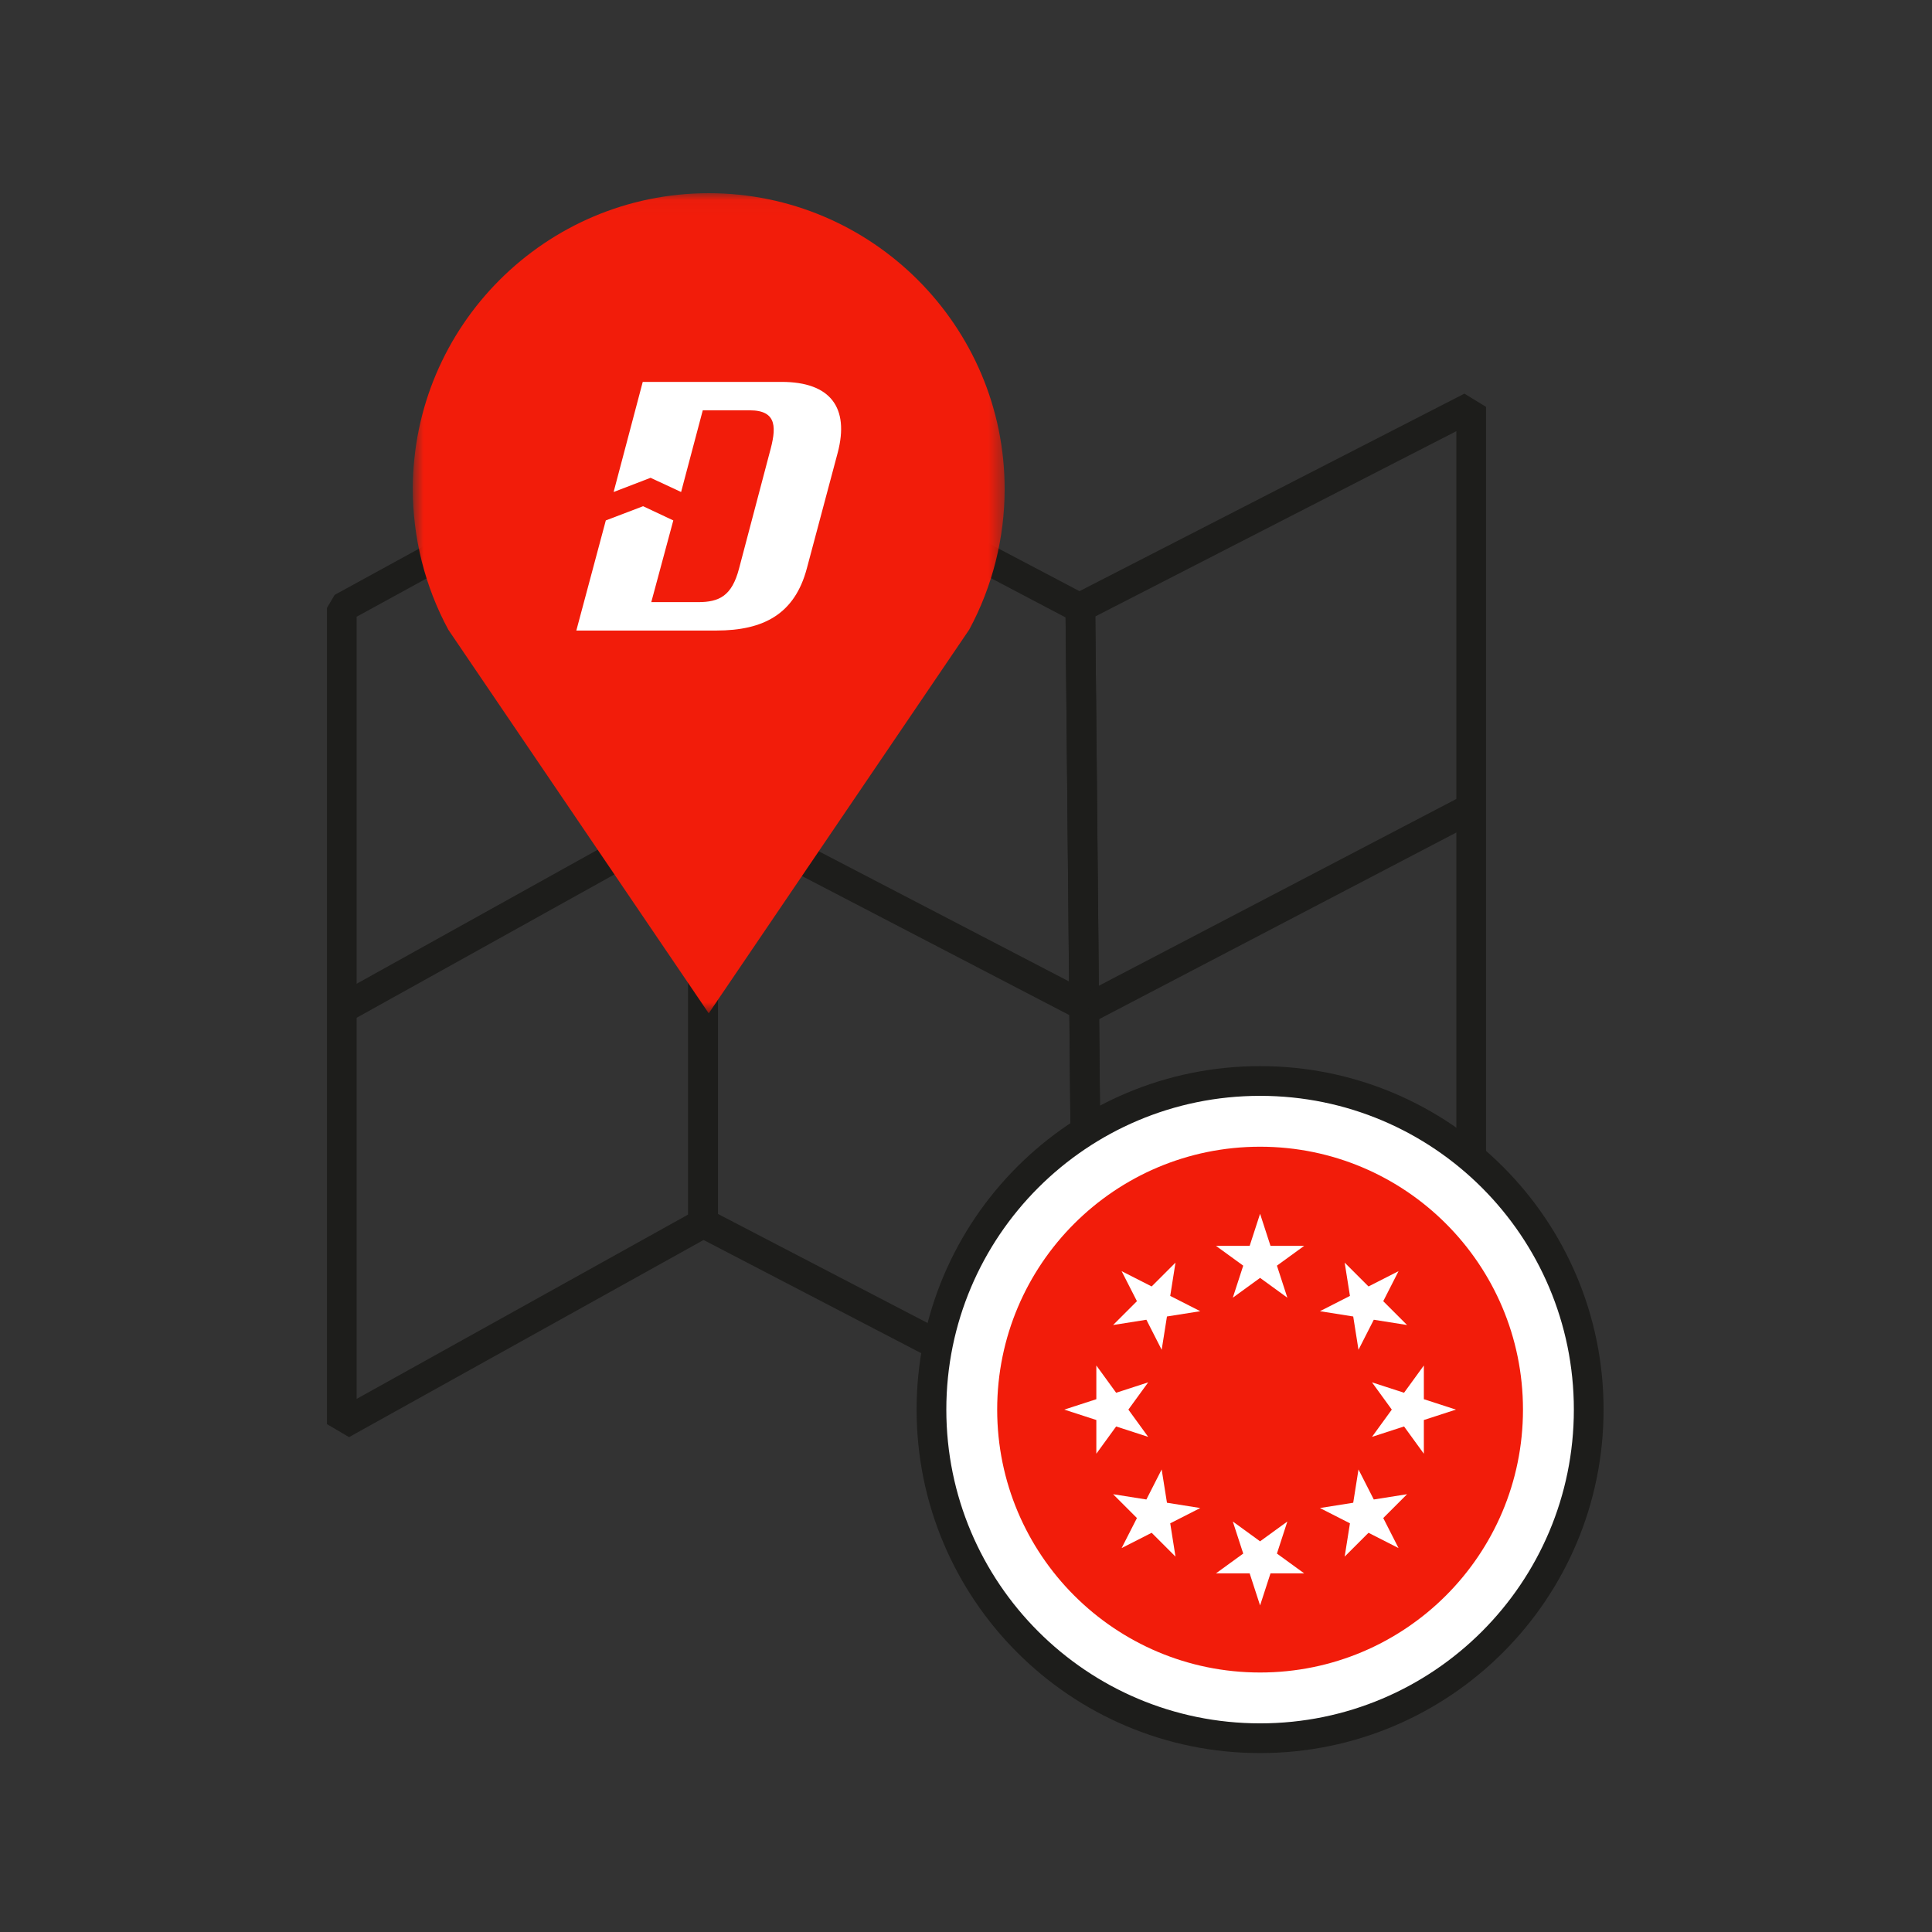 <?xml version="1.0" encoding="UTF-8"?>
<svg width="130px" height="130px" viewBox="0 0 130 130" version="1.1" xmlns="http://www.w3.org/2000/svg" xmlns:xlink="http://www.w3.org/1999/xlink">
    <rect x="0" y="0" width="130" height="130" fill="#333333" stroke="none"/>
    <!-- Generator: Sketch 53.2 (72643) - https://sketchapp.com -->
    <title>Artboard</title>
    <desc>Created with Sketch.</desc>
    <defs>
        <polygon id="path-1" points="0.777 0.038 40.601 0.038 40.601 55.224 0.777 55.224"></polygon>
    </defs>
    <g id="Artboard" stroke="none" stroke-width="1" fill="none" fill-rule="evenodd">
        <g id="Group-38" transform="translate(23, 12)">
            <polygon id="Stroke-1" stroke="#1D1D1B" stroke-width="2" stroke-linejoin="bevel" points="75.992 15.377 75.992 70.3 50.218 83.767 49.694 28.912 49.678 28.88"></polygon>
            <polygon id="Stroke-2" stroke="#1D1D1B" stroke-width="2" stroke-linejoin="bevel" points="50.218 83.767 24.326 70.3 24.31 70.277 24.31 15.649 24.289 15.609 24.326 15.589 49.629 28.904 49.679 28.879 49.695 28.912"></polygon>
            <g id="Group-7" transform="translate(0, 14.962)" stroke="#1D1D1B" stroke-width="2">
                <polygon id="Stroke-3" stroke-linejoin="bevel" points="24.31 55.315 24.326 55.338 -0 68.865 -0 13.942 24.289 0.647 24.31 0.687"></polygon>
                <path d="M24.326,27.406 L0,40.932" id="Stroke-5"></path>
            </g>
            <path d="M50.218,55.835 L24.326,42.368" id="Stroke-8" stroke="#1D1D1B" stroke-width="2"></path>
            <path d="M75.992,42.368 L50.218,55.835" id="Stroke-9" stroke="#1D1D1B" stroke-width="2"></path>
            <g id="Group-37" transform="translate(4, 0.962)">
                <g id="Group-12">
                    <mask id="mask-2" fill="white">
                        <use xlink:href="#path-1"></use>
                    </mask>
                    <g id="Clip-11"></g>
                    <path d="M20.689,0.038 C9.71,0.038 0.777,8.972 0.777,19.95 C0.777,23.247 1.601,26.515 3.168,29.413 L20.689,55.224 L38.217,29.403 C39.777,26.515 40.601,23.246 40.601,19.95 C40.601,8.972 31.668,0.038 20.689,0.038" id="Fill-10" fill="#F21C0A" mask="url(#mask-2)"></path>
                </g>
                <path d="M27.291,25.283 L29.37,17.491 C30.159,14.48 28.893,12.735 25.594,12.735 L16.249,12.735 L14.289,20.144 L16.775,19.188 L18.83,20.144 L20.288,14.647 L23.443,14.647 C25.355,14.647 25.235,15.889 24.782,17.515 L22.726,25.306 C22.248,27.123 21.412,27.554 19.978,27.554 L16.823,27.554 L18.305,22.056 L16.273,21.1 L13.764,22.056 L11.78,29.466 L21.196,29.466 C24.399,29.466 26.478,28.342 27.291,25.283" id="Fill-13" fill="#FFFFFF"></path>
                <path d="M79.901,81.887 C79.901,94.1 70.001,103.999 57.789,103.999 C45.576,103.999 35.676,94.1 35.676,81.887 C35.676,69.675 45.576,59.775 57.789,59.775 C70.001,59.775 79.901,69.675 79.901,81.887" id="Fill-15" fill="#FFFFFF"></path>
                <path d="M79.901,81.887 C79.901,94.1 70.001,103.999 57.789,103.999 C45.576,103.999 35.676,94.1 35.676,81.887 C35.676,69.675 45.576,59.775 57.789,59.775 C70.001,59.775 79.901,69.675 79.901,81.887 Z" id="Stroke-17" stroke="#1D1D1B" stroke-width="2"></path>
                <path d="M75.478,81.887 C75.478,91.658 67.558,99.577 57.788,99.577 C48.018,99.577 40.098,91.658 40.098,81.887 C40.098,72.117 48.018,64.198 57.788,64.198 C67.558,64.198 75.478,72.117 75.478,81.887" id="Fill-19" fill="#F21C0A"></path>
                <polygon id="Fill-21" fill="#FFFFFF" points="57.788 68.711 58.489 70.868 60.757 70.868 58.922 72.201 59.623 74.357 57.788 73.024 55.953 74.357 56.654 72.201 54.819 70.868 57.087 70.868"></polygon>
                <polygon id="Fill-23" fill="#FFFFFF" points="48.471 72.571 50.492 73.6 52.096 71.997 51.742 74.237 53.763 75.266 51.522 75.621 51.167 77.861 50.138 75.841 47.898 76.195 49.502 74.592"></polygon>
                <polygon id="Fill-25" fill="#FFFFFF" points="44.613 81.887 46.77 81.187 46.77 78.918 48.103 80.753 50.259 80.053 48.926 81.887 50.259 83.722 48.103 83.022 46.77 84.856 46.77 82.588"></polygon>
                <polygon id="Fill-27" fill="#FFFFFF" points="48.471 91.205 49.502 89.184 47.898 87.58 50.138 87.935 51.166 85.915 51.522 88.154 53.763 88.51 51.742 89.539 52.096 91.779 50.492 90.176"></polygon>
                <polygon id="Fill-29" fill="#FFFFFF" points="57.788 95.064 57.087 92.907 54.819 92.907 56.654 91.574 55.953 89.417 57.788 90.75 59.623 89.417 58.922 91.574 60.757 92.907 58.489 92.907"></polygon>
                <polygon id="Fill-31" fill="#FFFFFF" points="67.105 91.205 65.084 90.176 63.48 91.779 63.835 89.539 61.815 88.51 64.055 88.154 64.41 85.915 65.439 87.935 67.679 87.58 66.076 89.184"></polygon>
                <polygon id="Fill-33" fill="#FFFFFF" points="70.965 81.887 68.808 82.588 68.808 84.856 67.475 83.021 65.318 83.722 66.651 81.887 65.318 80.053 67.475 80.753 68.808 78.918 68.808 81.187"></polygon>
                <polygon id="Fill-35" fill="#FFFFFF" points="67.105 72.571 66.076 74.592 67.679 76.195 65.439 75.841 64.41 77.861 64.055 75.621 61.815 75.266 63.835 74.237 63.48 71.997 65.084 73.6"></polygon>
            </g>
        </g>
    </g>
</svg>
